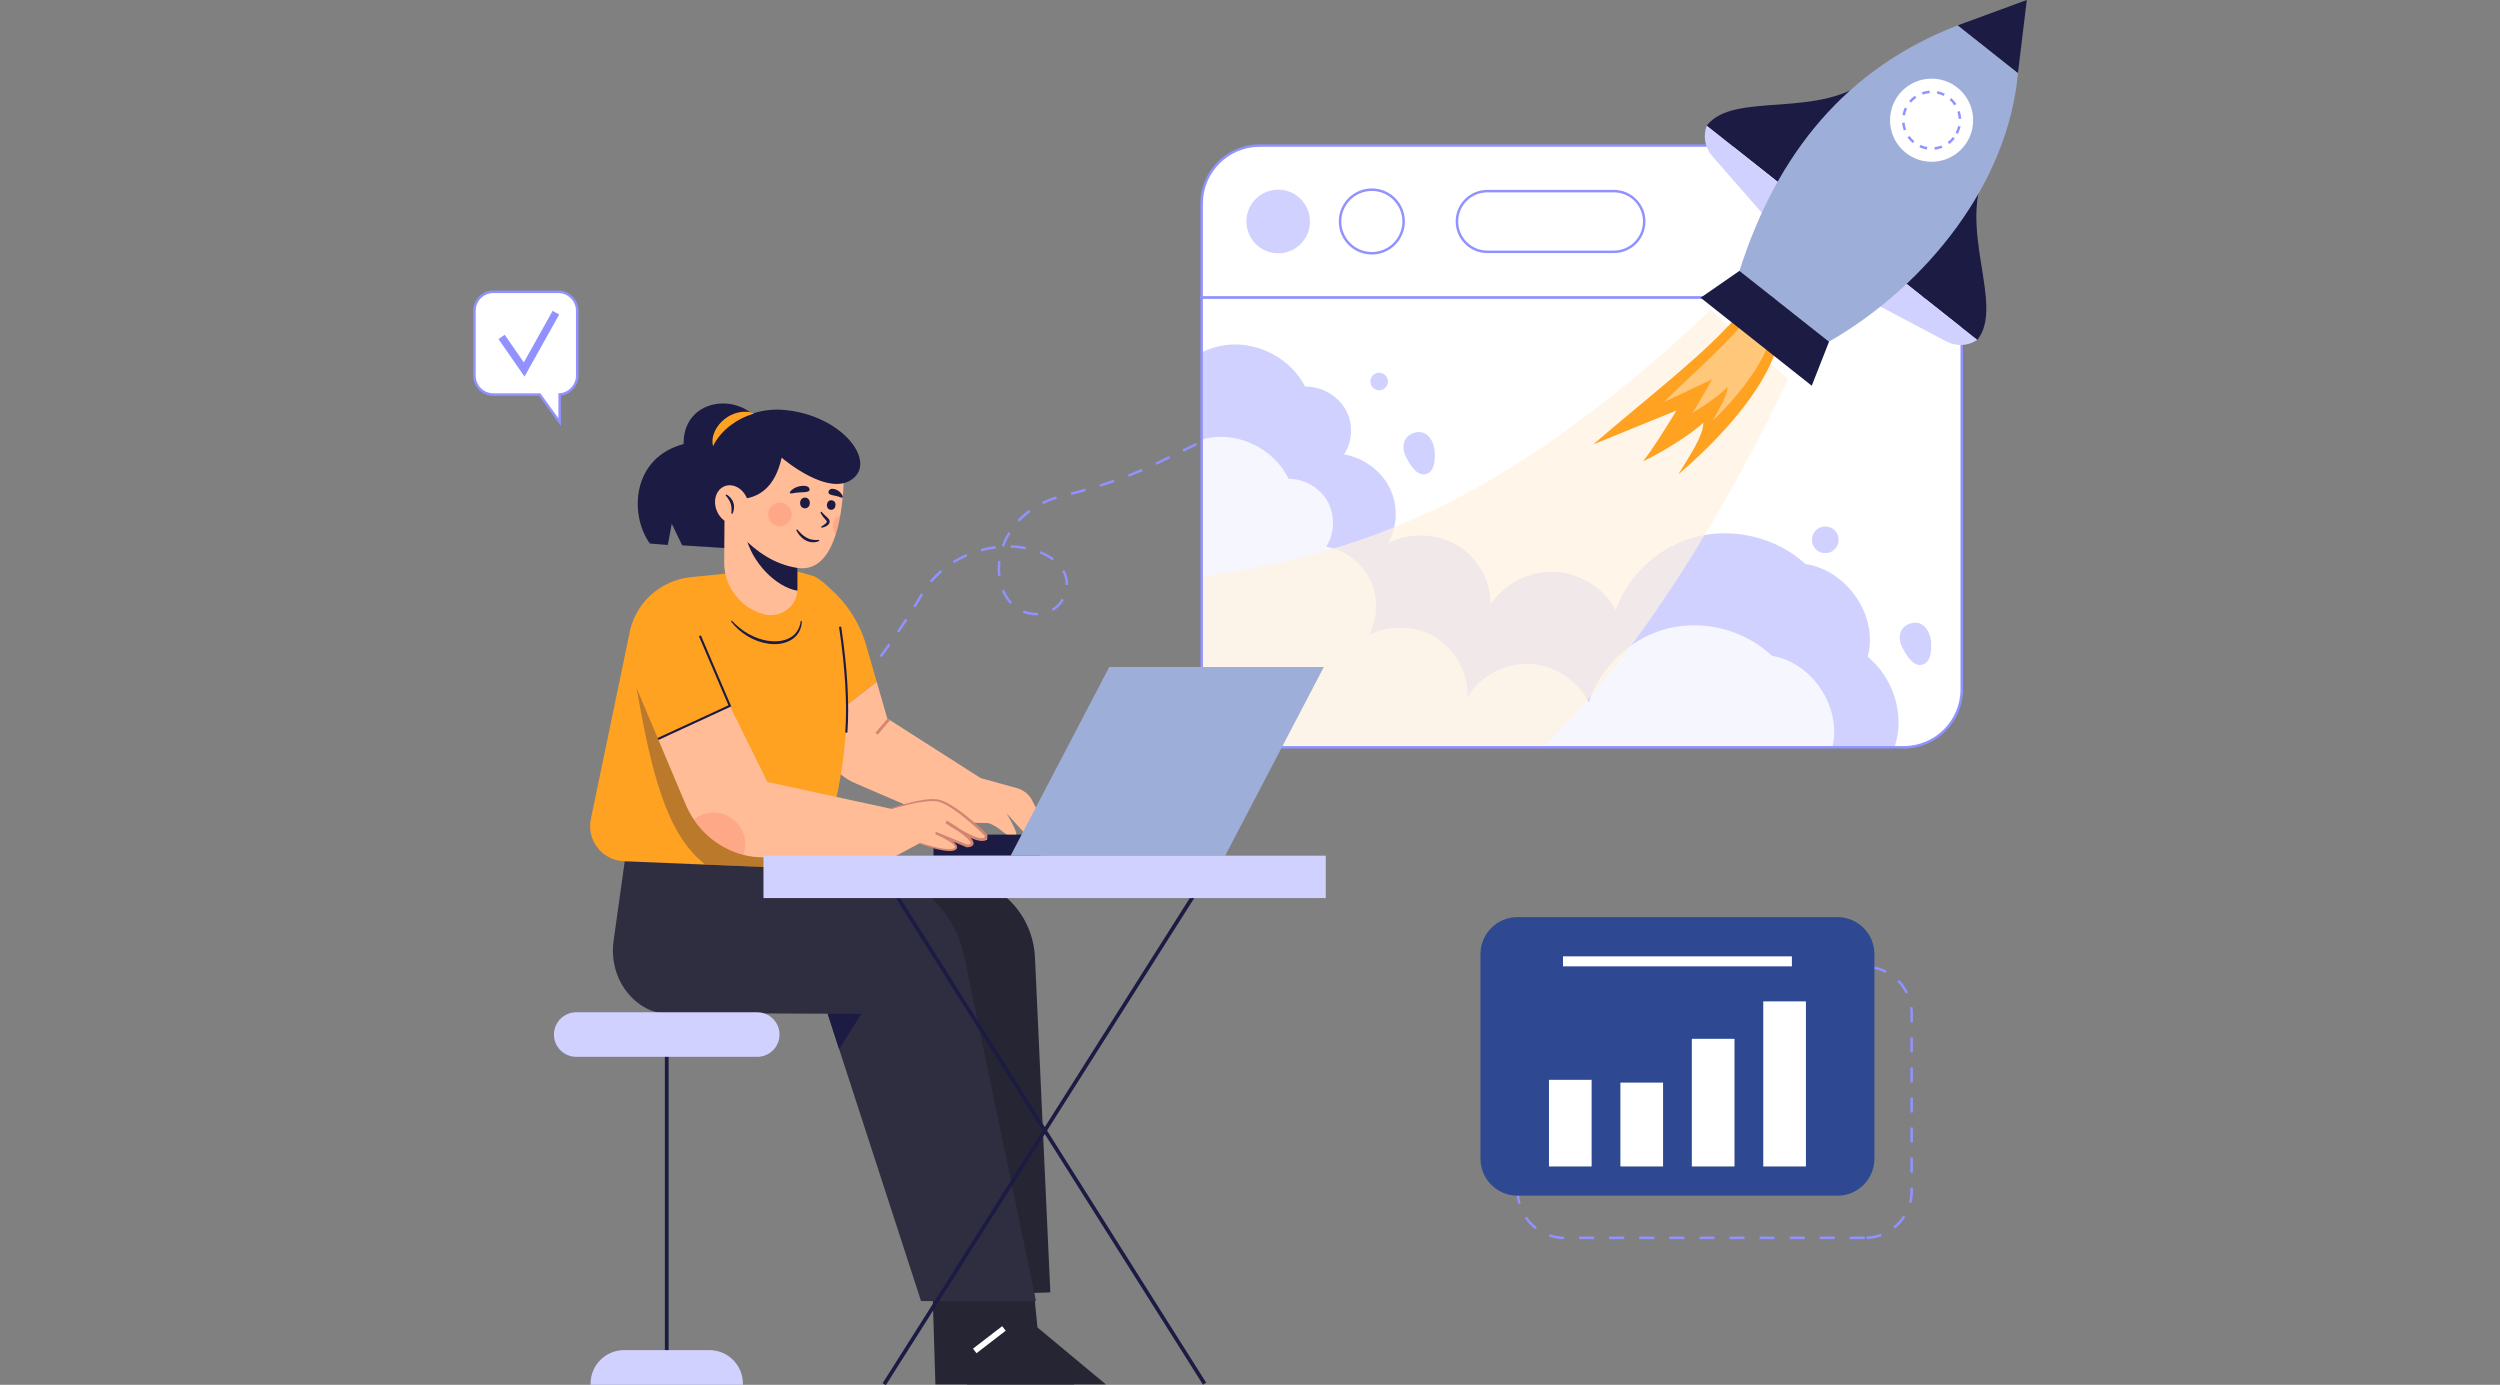 <?xml version="1.0" encoding="utf-8"?>
<!-- Generator: Adobe Illustrator 16.0.0, SVG Export Plug-In . SVG Version: 6.00 Build 0)  -->
<!DOCTYPE svg PUBLIC "-//W3C//DTD SVG 1.1//EN" "http://www.w3.org/Graphics/SVG/1.1/DTD/svg11.dtd">
<svg version="1.1" id="Layer_1" xmlns="http://www.w3.org/2000/svg" xmlns:xlink="http://www.w3.org/1999/xlink" x="0px" y="0px"
	 width="1000px" height="553.916px" viewBox="655.475 437.435 1000 553.916" enable-background="new 655.475 437.435 1000 553.916"
	 xml:space="preserve">
<rect x="655.475" y="437.435" width="1000" height="553.916" fill="#808080" stroke="none"/>
<g id="BACKGROUND">
</g>
<g id="OBJECTS">
	<g>
		<g>
			<path fill="#9192FF" d="M975.78,735.975l-0.692-0.724l4.352-4.152l0.692,0.725L975.78,735.975z M984.47,727.649l-0.703-0.715
				c1.413-1.393,2.832-2.827,4.217-4.268l0.722,0.692C987.315,724.806,985.889,726.25,984.47,727.649z M992.822,718.955l-0.74-0.675
				c1.329-1.46,2.669-2.971,3.98-4.49l0.759,0.656C995.502,715.972,994.158,717.488,992.822,718.955z M1000.704,709.834
				l-0.774-0.638c1.251-1.523,2.513-3.101,3.751-4.685l0.79,0.617C1003.227,706.72,1001.96,708.302,1000.704,709.834z
				 M1008.122,700.335l-0.803-0.598c1.176-1.581,2.363-3.215,3.528-4.856l0.817,0.579
				C1010.496,697.108,1009.305,698.749,1008.122,700.335z M1015.098,690.51l-0.829-0.561c1.122-1.658,2.229-3.326,3.316-5.005
				l0.841,0.543C1017.334,687.172,1016.225,688.847,1015.098,690.51z M1070.021,683.56c-1.85,0-3.717-0.355-5.402-1.029l0.373-0.93
				c1.566,0.626,3.306,0.957,5.029,0.957c0.25-0.023,0.435-0.005,0.649-0.016l0.049,1.001
				C1070.486,683.555,1070.209,683.54,1070.021,683.56z M1076.676,681.846l-0.5-0.868c1.651-0.953,3.033-2.349,3.997-4.038
				l0.87,0.498C1079.992,679.281,1078.482,680.805,1076.676,681.846z M1021.653,680.399l-0.852-0.529
				c1.054-1.699,2.093-3.412,3.116-5.132l0.862,0.512C1023.753,676.977,1022.711,678.694,1021.653,680.399z M1059.541,679.003
				c-1.35-1.45-2.46-3.199-3.301-5.2l0.925-0.389c0.795,1.892,1.841,3.542,3.11,4.906L1059.541,679.003z M1082.704,671.464
				l-1.002-0.021l0.003-0.267c0-1.503-0.307-2.975-0.886-4.257c-0.151-0.335-0.317-0.661-0.498-0.978l0.872-0.495
				c0.195,0.344,0.375,0.697,0.539,1.06c0.638,1.411,0.976,3.025,0.976,4.67L1082.704,671.464z M1028.208,670.414l-0.769-0.644
				c1.3-1.552,2.736-3.012,4.271-4.339l0.655,0.757C1030.873,667.48,1029.474,668.902,1028.208,670.414z M1054.69,667.868
				c-0.114-0.95-0.172-1.925-0.172-2.901c-0.001-1.061,0.067-2.145,0.204-3.222l0.994,0.126c-0.13,1.035-0.196,2.077-0.196,3.096
				c0,0.936,0.056,1.871,0.166,2.782L1054.69,667.868z M1037.145,662.68l-0.526-0.853c1.701-1.053,3.517-1.998,5.397-2.807
				l0.396,0.92C1040.578,660.731,1038.805,661.652,1037.145,662.68z M1076.466,661.646c-1.459-1.111-3.182-2.071-5.122-2.853
				l0.375-0.93c2.023,0.815,3.825,1.821,5.355,2.985L1076.466,661.646z M1048.021,657.985l-0.265-0.966
				c1.959-0.533,3.966-0.929,5.966-1.178l0.124,0.995C1051.893,657.078,1049.933,657.466,1048.021,657.985z M1065.668,657.155
				c-1.899-0.362-3.883-0.57-5.894-0.619l0.023-1.002c2.066,0.05,4.104,0.264,6.057,0.637L1065.668,657.155z M1057.099,656.141
				l-0.943-0.339c0.685-1.902,1.574-3.754,2.646-5.505l0.854,0.524C1058.621,652.515,1057.76,654.303,1057.099,656.141z
				 M1063.228,646.117l-0.735-0.683c0.292-0.314,0.591-0.622,0.897-0.926c1.12-1.11,2.354-2.16,3.668-3.122l0.593,0.809
				c-1.273,0.933-2.471,1.951-3.556,3.026C1063.799,645.515,1063.509,645.814,1063.228,646.117z M1072.715,639.127l-0.445-0.897
				c1.813-0.899,3.717-1.655,5.66-2.25l0.293,0.958C1076.333,637.517,1074.479,638.254,1072.715,639.127z M1084.025,635.445
				l-0.249-0.971c1.96-0.502,3.91-1.028,5.795-1.563l0.274,0.964C1087.952,634.412,1085.994,634.94,1084.025,635.445z
				 M1095.622,632.149l-0.301-0.957c1.934-0.608,3.85-1.244,5.693-1.888l0.331,0.946
				C1099.49,630.898,1097.564,631.537,1095.622,632.149z M1107.004,628.167l-0.361-0.935c1.878-0.728,3.744-1.493,5.549-2.271
				l0.397,0.92C1110.772,626.665,1108.893,627.435,1107.004,628.167z M1118.081,623.383l-0.433-0.904l5.407-2.625l0.439,0.901
				L1118.081,623.383z M1128.904,618.125l-0.438-0.902l5.41-2.63l0.438,0.902L1128.904,618.125z M1139.723,612.866l-0.439-0.902
				l5.41-2.63l0.438,0.902L1139.723,612.866z M1150.542,607.606l-0.438-0.902l5.408-2.629l0.44,0.902L1150.542,607.606z
				 M1161.36,602.347l-0.438-0.902l5.41-2.629l0.439,0.902L1161.36,602.347z"/>
		</g>
		<g>
			<g>
				<g>
					<defs>
						<path id="SVGID_1_" d="M1136.123,713.163c0,12.811,10.388,23.197,23.198,23.197h257.663c12.81,0,23.197-10.386,23.197-23.197
							V556.394h-304.059V713.163L1136.123,713.163z"/>
					</defs>
					<clipPath id="SVGID_2_">
						<use xlink:href="#SVGID_1_"  overflow="visible"/>
					</clipPath>
					<path clip-path="url(#SVGID_2_)" fill="#FFFFFF" d="M1136.123,713.163c0,12.811,10.388,23.197,23.198,23.197h257.663
						c12.81,0,23.197-10.386,23.197-23.197V556.394h-304.059V713.163L1136.123,713.163z"/>
				</g>
				<g>
					<defs>
						<path id="SVGID_3_" d="M1136.123,713.163c0,12.811,10.388,23.197,23.198,23.197h257.663c12.81,0,23.197-10.386,23.197-23.197
							V556.394h-304.059V713.163L1136.123,713.163z"/>
					</defs>
					<clipPath id="SVGID_4_">
						<use xlink:href="#SVGID_3_"  overflow="visible"/>
					</clipPath>
					<path clip-path="url(#SVGID_4_)" fill="#D1D1FF" d="M1120.209,596.368c3.556-11.396,14.8-20.142,27.087-21.068
						c12.284-0.926,24.823,6.028,30.2,16.75c6.537-0.061,12.979,3.565,16.156,9.09c3.175,5.526,2.951,12.721-0.563,18.042
						c7.785,1.349,14.774,6.472,18.219,13.354c3.443,6.883,3.256,15.35-0.488,22.071c8.567-4.356,19.524-3.959,27.746,1.004
						c8.222,4.965,13.398,14.31,13.111,23.665c5.337-8.371,15.569-13.588,25.743-13.125c10.173,0.463,19.871,6.59,24.396,15.41
						c4.778-14.29,17.511-25.825,32.578-29.511c15.067-3.687,31.972,0.597,43.248,10.959c16.959,2.653,29.318,21.068,24.901,37.097
						c9.16,7.58,13.843,19.906,11.929,31.4c-1.915,11.494-10.361,21.756-21.518,26.147l-291.794-0.19l-24.876-111.327
						L1120.209,596.368z"/>
				</g>
				<g>
					<defs>
						<path id="SVGID_5_" d="M1136.123,713.163c0,12.811,10.388,23.197,23.198,23.197h257.663c12.81,0,23.197-10.386,23.197-23.197
							V556.394h-304.059V713.163L1136.123,713.163z"/>
					</defs>
					<clipPath id="SVGID_6_">
						<use xlink:href="#SVGID_5_"  overflow="visible"/>
					</clipPath>
					<g opacity="0.8" clip-path="url(#SVGID_6_)">
						<path fill="#FFFFFF" d="M1115.582,633.34c3.442-11.398,14.313-20.154,26.185-21.089s23.979,6.008,29.167,16.726
							c6.315-0.065,12.535,3.554,15.6,9.079c3.064,5.523,2.841,12.718-0.558,18.042c7.519,1.343,14.269,6.459,17.589,13.338
							c3.323,6.88,3.136,15.347-0.488,22.072c8.281-4.362,18.867-3.975,26.805,0.982c7.941,4.956,12.938,14.298,12.652,23.653
							c5.162-8.376,15.052-13.602,24.881-13.146c9.827,0.457,19.193,6.573,23.559,15.392c4.625-14.295,16.937-25.84,31.496-29.538
							c14.563-3.698,30.891,0.572,41.776,10.925c16.383,2.641,28.311,21.044,24.029,37.076c8.844,7.574,13.358,19.896,11.5,31.39
							c-1.86,11.496-10.028,21.766-20.81,26.164l-281.916,0.042l-23.945-111.305L1115.582,633.34z"/>
					</g>
				</g>
				<g>
					<defs>
						<path id="SVGID_7_" d="M1136.123,713.163c0,12.811,10.388,23.197,23.198,23.197h257.663c12.81,0,23.197-10.386,23.197-23.197
							V556.394h-304.059V713.163L1136.123,713.163z"/>
					</defs>
					<clipPath id="SVGID_8_">
						<use xlink:href="#SVGID_7_"  overflow="visible"/>
					</clipPath>
					<g clip-path="url(#SVGID_8_)">
						<path opacity="0.7" fill="#FFF2E0" enable-background="new    " d="M1339.71,561.412
							c-84.451,79.419-144.339,100.833-219.786,108.491l-5.013,80.197l79.195,27.065c69.171-2.005,135.588-102.139,176.614-188.043
							L1339.71,561.412"/>
						<path fill="#FFA121" d="M1351.605,562.445c-13.73,16.244-34.438,31.782-58.861,52.77l33.325-13.583
							c-4.087,6.772-10.037,16.248-13.374,20.313c7.681-3.546,20.04-11.346,24.135-15.48c-0.003,5.771-6.954,15.422-9.985,20.695
							c17.775-15.211,33.946-33.784,39.17-50.098L1351.605,562.445"/>
						<path opacity="0.4" fill="#FFFFFF" enable-background="new    " d="M1355.497,563.266
							c-8.122,10.767-20.278,21.144-34.644,35.122l19.446-9.227c-2.438,4.472-5.981,10.731-7.958,13.424
							c4.487-2.399,11.728-7.627,14.143-10.375c-0.062,3.775-4.188,10.159-5.997,13.64c10.454-10.133,20.013-22.448,23.208-33.172
							L1355.497,563.266"/>
					</g>
				</g>
				<g>
					<defs>
						<path id="SVGID_9_" d="M1136.123,713.163c0,12.811,10.388,23.197,23.198,23.197h257.663c12.81,0,23.197-10.386,23.197-23.197
							V556.394h-304.059V713.163L1136.123,713.163z"/>
					</defs>
					<clipPath id="SVGID_10_">
						<use xlink:href="#SVGID_9_"  overflow="visible"/>
					</clipPath>
					<path clip-path="url(#SVGID_10_)" fill="#D1D1FF" d="M1229.393,618.441c0.107,2.51-0.004,6.749-2.511,8.2
						c-4.188,2.425-7.481-3.461-9.019-6.42c-1.833-3.532-1.364-7.916,2.782-9.491
						C1226.124,608.65,1229.192,613.755,1229.393,618.441z"/>
				</g>
				<g>
					<defs>
						<path id="SVGID_11_" d="M1136.123,713.163c0,12.811,10.388,23.197,23.198,23.197h257.663c12.81,0,23.197-10.386,23.197-23.197
							V556.394h-304.059V713.163L1136.123,713.163z"/>
					</defs>
					<clipPath id="SVGID_12_">
						<use xlink:href="#SVGID_11_"  overflow="visible"/>
					</clipPath>
					<path clip-path="url(#SVGID_12_)" fill="#D1D1FF" d="M1427.93,694.671c0.108,2.512-0.003,6.75-2.51,8.201
						c-4.188,2.426-7.482-3.46-9.02-6.419c-1.833-3.534-1.362-7.917,2.783-9.493C1424.661,684.882,1427.73,689.987,1427.93,694.671z
						"/>
				</g>
				<g>
					<defs>
						<path id="SVGID_13_" d="M1136.123,713.163c0,12.811,10.388,23.197,23.198,23.197h257.663c12.81,0,23.197-10.386,23.197-23.197
							V556.394h-304.059V713.163L1136.123,713.163z"/>
					</defs>
					<clipPath id="SVGID_14_">
						<use xlink:href="#SVGID_13_"  overflow="visible"/>
					</clipPath>
					<circle clip-path="url(#SVGID_14_)" fill="#D1D1FF" cx="1207.14" cy="590.039" r="3.508"/>
				</g>
				<g>
					<defs>
						<path id="SVGID_15_" d="M1136.123,713.163c0,12.811,10.388,23.197,23.198,23.197h257.663c12.81,0,23.197-10.386,23.197-23.197
							V556.394h-304.059V713.163L1136.123,713.163z"/>
					</defs>
					<clipPath id="SVGID_16_">
						<use xlink:href="#SVGID_15_"  overflow="visible"/>
					</clipPath>
					<circle clip-path="url(#SVGID_16_)" fill="#D1D1FF" cx="1385.58" cy="653.361" r="5.342"/>
				</g>
			</g>
			<g>
				<path fill="#9192FF" d="M1416.983,736.862h-257.662c-13.067,0-23.698-10.633-23.698-23.699v-157.27h305.06v157.271
					C1440.681,726.229,1430.049,736.862,1416.983,736.862z M1136.625,556.896v156.268c0,12.515,10.182,22.696,22.696,22.696h257.662
					c12.515,0,22.696-10.182,22.696-22.696V556.896H1136.625z"/>
				<g>
					<path fill="#FFFFFF" d="M1416.984,495.657h-257.663c-12.811,0-23.198,10.382-23.198,23.198v37.539h304.059v-37.539
						C1440.181,506.039,1429.793,495.657,1416.984,495.657z"/>
					<path fill="#9192FF" d="M1440.681,556.896h-305.06v-38.041c0-13.068,10.632-23.699,23.699-23.699h257.662
						c13.066,0,23.698,10.631,23.698,23.699V556.896z M1136.625,555.893h303.055v-37.038c0-12.515-10.182-22.697-22.696-22.697
						h-257.662c-12.515,0-22.696,10.183-22.696,22.697V555.893L1136.625,555.893z"/>
				</g>
				<g>
					<circle fill="#D1D1FF" cx="1166.753" cy="526.025" r="12.719"/>
					<g>
						<circle fill="#FFFFFF" cx="1204.212" cy="526.025" r="12.718"/>
						<path fill="#9192FF" d="M1204.212,539.244c-7.289,0-13.218-5.93-13.218-13.219c0-7.29,5.929-13.219,13.218-13.219
							c7.291,0,13.22,5.93,13.22,13.219C1217.431,533.315,1211.502,539.244,1204.212,539.244z M1204.212,513.809
							c-6.736,0-12.217,5.481-12.217,12.217c0,6.736,5.48,12.216,12.217,12.216c6.737,0,12.217-5.48,12.217-12.216
							C1216.428,519.289,1210.95,513.809,1204.212,513.809z"/>
					</g>
					<g>
						<path fill="#FFFFFF" d="M1301.027,538.165h-50.639c-6.705,0-12.139-5.436-12.139-12.139l0,0
							c0-6.704,5.434-12.139,12.139-12.139h50.639c6.704,0,12.138,5.435,12.138,12.139l0,0
							C1313.167,532.729,1307.731,538.165,1301.027,538.165z"/>
						<path fill="#9192FF" d="M1301.027,538.665h-50.639c-6.97,0-12.641-5.67-12.641-12.64c0-6.97,5.671-12.641,12.641-12.641
							h50.639c6.97,0,12.64,5.671,12.64,12.641S1307.997,538.665,1301.027,538.665z M1250.388,514.387
							c-6.417,0-11.638,5.221-11.638,11.639c0,6.417,5.222,11.637,11.638,11.637h50.639c6.418,0,11.639-5.22,11.639-11.637
							c0-6.418-5.221-11.639-11.639-11.639H1250.388z"/>
					</g>
				</g>
			</g>
			<g>
				<g>
					<path fill="#1B1B43" d="M1404.372,467.988c-20.307,17.775-55.329,5.523-66.21,19.717l31.098,24.625L1404.372,467.988z"/>
					<path fill="#D1D1FF" d="M1338.162,487.706L1338.162,487.706c-1.558,4.14-0.714,8.801,2.195,12.133l22.037,25.239l6.865-12.749
						L1338.162,487.706z"/>
				</g>
				<g>
					<path fill="#1B1B43" d="M1450.395,504.434c-12.647,23.839,7.305,55.12-4.016,68.967l-31.099-24.625L1450.395,504.434z"/>
					<path fill="#D1D1FF" d="M1446.379,573.4L1446.379,573.4c-3.675,2.463-8.403,2.711-12.313,0.643l-29.621-15.663l10.836-9.604
						L1446.379,573.4z"/>
				</g>
				<polygon fill="#1B1B43" points="1466.193,437.435 1438.508,447.6 1462.645,466.714 				"/>
				<path fill="#9DAED8" d="M1462.645,466.714c-3.867,43.809-36.237,84.688-75.552,107.394l-35.827-28.34
					c15.034-47.298,43.03-81.145,87.241-98.168L1462.645,466.714z"/>
				<polygon fill="#1B1B43" points="1351.266,545.768 1335.725,556.528 1380.177,591.726 1387.093,574.108 				"/>
				<g>
					<circle fill="#FFFFFF" cx="1428.112" cy="485.524" r="16.628"/>
					<path fill="#9192FF" d="M1429.371,497.308l-0.106-0.997c0.953-0.102,1.891-0.329,2.786-0.676l0.362,0.935
						C1431.435,496.949,1430.413,497.197,1429.371,497.308z M1426.24,497.229c-1.036-0.165-2.046-0.466-2.999-0.898l0.412-0.914
						c0.873,0.395,1.797,0.671,2.744,0.821L1426.24,497.229z M1435.156,495.06l-0.596-0.806c0.768-0.568,1.46-1.238,2.06-1.995
						l0.784,0.623C1436.75,493.707,1435.994,494.439,1435.156,495.06z M1420.583,494.676c-0.814-0.668-1.531-1.438-2.135-2.29
						l0.814-0.581c0.554,0.779,1.212,1.483,1.957,2.096L1420.583,494.676z M1438.628,490.996l-0.889-0.463
						c0.442-0.85,0.771-1.755,0.975-2.694l0.979,0.214C1439.47,489.077,1439.112,490.067,1438.628,490.996z M1416.988,489.616
						c-0.358-0.981-0.589-2.009-0.681-3.056l0.999-0.087c0.085,0.959,0.293,1.9,0.624,2.798L1416.988,489.616z M1438.949,484.982
						c-0.049-0.961-0.225-1.91-0.52-2.82l0.954-0.309c0.321,0.993,0.514,2.028,0.567,3.077L1438.949,484.982z M1417.431,483.609
						l-0.985-0.177c0.184-1.033,0.504-2.036,0.953-2.981l0.905,0.43C1417.895,481.746,1417.599,482.664,1417.431,483.609z
						 M1437.19,479.579c-0.524-0.799-1.155-1.529-1.877-2.167l0.667-0.75c0.786,0.698,1.475,1.494,2.048,2.369L1437.19,479.579z
						 M1419.866,478.476l-0.761-0.651c0.682-0.8,1.465-1.503,2.326-2.093l0.566,0.828
						C1421.208,477.1,1420.491,477.744,1419.866,478.476z M1432.94,475.806c-0.858-0.427-1.772-0.738-2.711-0.924l0.193-0.983
						c1.028,0.204,2.026,0.543,2.965,1.01L1432.94,475.806z M1424.558,475.274l-0.328-0.948c0.987-0.341,2.021-0.551,3.066-0.625
						l0.072,1C1426.408,474.769,1425.462,474.961,1424.558,475.274z"/>
				</g>
			</g>
		</g>
		<g>
			<path fill="#9192FF" d="M1401.413,933.085h-6.017v-1.001h6.017V933.085z M1389.381,933.085h-6.015v-1.001h6.015V933.085z
				 M1377.353,933.085h-6.015v-1.001h6.015V933.085z M1365.323,933.085h-6.015v-1.001h6.015V933.085z M1353.293,933.085h-6.016
				v-1.001h6.016V933.085z M1341.264,933.085h-6.017v-1.001h6.017V933.085z M1329.233,933.085h-6.013v-1.001h6.013V933.085z
				 M1317.205,933.085h-6.016v-1.001h6.016V933.085z M1305.174,933.085h-6.015v-1.001h6.015V933.085z M1293.145,933.085h-6.015
				v-1.001h6.015V933.085z M1281.11,933.085c-2.075-0.02-4.114-0.366-6.061-1.033l0.326-0.948c1.845,0.632,3.777,0.961,5.745,0.98
				L1281.11,933.085z M1402.135,933.075l-0.038-1.004c1.967-0.073,3.889-0.457,5.713-1.142l0.354,0.938
				C1406.238,932.588,1404.208,932.995,1402.135,933.075z M1269.628,929.151c-1.643-1.256-3.065-2.758-4.23-4.461l0.829-0.565
				c1.104,1.615,2.453,3.04,4.011,4.229L1269.628,929.151z M1413.5,928.813l-0.631-0.779c1.524-1.232,2.833-2.693,3.891-4.339
				l0.843,0.543C1416.488,925.971,1415.106,927.513,1413.5,928.813z M1262.791,919.122c-0.484-1.703-0.729-3.475-0.729-5.263v-0.821
				h1.003v0.821c0,1.695,0.232,3.376,0.69,4.989L1262.791,919.122z M1420.05,918.596l-0.971-0.246
				c0.369-1.461,0.557-2.971,0.557-4.49v-1.353h1.003v1.353C1420.639,915.462,1420.44,917.055,1420.05,918.596z M1263.062,907.024
				h-1.002v-6.016h1.002V907.024z M1420.639,906.493h-1.003v-6.015h1.003V906.493z M1263.062,894.994h-1.002v-6.015h1.002V894.994z
				 M1420.639,894.462h-1.003v-6.016h1.003V894.462z M1263.062,882.964h-1.002v-6.017h1.002V882.964z M1420.639,882.432h-1.003
				v-6.014h1.003V882.432z M1263.062,870.934h-1.002v-6.015h1.002V870.934z M1420.639,870.402h-1.003v-6.014h1.003V870.402z
				 M1263.062,858.904h-1.002v-6.015h1.002V858.904z M1420.639,858.374h-1.003v-6.015h1.003V858.374z M1263.062,846.875h-1.002
				v-4.008c0-0.682,0.036-1.374,0.109-2.055l0.995,0.104c-0.067,0.646-0.103,1.304-0.103,1.95V846.875z M1420.639,846.344h-1.003
				v-3.477c0-0.822-0.055-1.652-0.165-2.465l0.993-0.133c0.116,0.857,0.176,1.729,0.176,2.598L1420.639,846.344L1420.639,846.344z
				 M1264.706,835.298l-0.914-0.418c0.86-1.875,2.011-3.595,3.42-5.111l0.735,0.685
				C1266.608,831.888,1265.516,833.52,1264.706,835.298z M1417.774,834.832c-0.863-1.752-1.999-3.351-3.377-4.75l0.714-0.704
				c1.453,1.477,2.651,3.163,3.562,5.012L1417.774,834.832z M1272.543,826.874l-0.482-0.88c1.814-0.993,3.766-1.682,5.797-2.048
				l0.179,0.986C1276.111,825.278,1274.262,825.932,1272.543,826.874z M1409.701,826.631c-1.743-0.892-3.61-1.491-5.546-1.784
				l0.147-0.991c2.046,0.309,4.014,0.942,5.855,1.883L1409.701,826.631z M1398.225,824.642h-6.014v-1.002h6.014V824.642z
				 M1386.196,824.642h-6.015v-1.002h6.015V824.642z M1374.167,824.642h-6.016v-1.002h6.016V824.642z M1362.136,824.642h-6.015
				v-1.002h6.015V824.642z M1350.107,824.642h-6.015v-1.002h6.015V824.642z M1338.077,824.642h-6.014v-1.002h6.014V824.642z
				 M1326.047,824.642h-6.015v-1.002h6.015V824.642z M1314.019,824.642h-6.016v-1.002h6.016V824.642z M1301.988,824.642h-6.014
				v-1.002h6.014V824.642z M1289.958,824.642h-6.015v-1.002h6.015V824.642z"/>
			<path fill="#2E4992" d="M1390.44,915.709h-127.974c-8.175,0-14.802-6.627-14.802-14.802v-81.826
				c0-8.175,6.627-14.801,14.802-14.801h127.974c8.176,0,14.801,6.626,14.801,14.801v81.827
				C1405.242,909.083,1398.616,915.709,1390.44,915.709z"/>
			<g>
				<rect x="1275.064" y="869.37" fill="#FFFFFF" width="17.062" height="34.648"/>
				<rect x="1303.637" y="870.481" fill="#FFFFFF" width="17.061" height="33.537"/>
				<rect x="1332.209" y="852.963" fill="#FFFFFF" width="17.062" height="51.055"/>
				<rect x="1360.782" y="837.983" fill="#FFFFFF" width="17.062" height="66.035"/>
			</g>
			<rect x="1280.678" y="819.974" fill="#FFFFFF" width="91.551" height="4.002"/>
		</g>
		<g>
			<g>
				<g>
					<path fill="#FFA121" d="M1001.93,695.501c-2.901-10.057-9.042-18.875-17.47-25.084l-3.384-2.494l2.873,59.44l22.214-17.186
						L1001.93,695.501z"/>
					<path fill="#FFBC96" d="M1073.319,767.349l-4.936-9.663c-1.249-2.448-3.469-4.26-6.118-4.993l-14.521-4.022l-37.356-23.85
						l-4.224-14.642l-22.215,17.186l0.201,4.175c0.405,8.375,5.542,15.789,13.241,19.109l36.272,15.647l17.242,0.383
						c5.555,1.916,7.471,6.704,10.919,4.98c1.285-0.643-3.735-8.907-3.735-8.907l8.333,9.194L1073.319,767.349z"/>
					
						<rect x="1007.378" y="723.944" transform="matrix(-0.762 -0.647 0.647 -0.762 1305.782 1934.71)" fill="#D28572" width="1.149" height="7.544"/>
				</g>
				<g>
					<path fill="#252533" d="M1008.347,791.427l27.179-2.399c17.691-1.562,33.081,12.724,33.942,31.511l6.142,133.854l-37.491,1.168
						L1008.347,791.427z"/>
					<g>
						<polygon fill="#252533" points="1041.134,954.229 1042.284,991.202 1097.839,991.202 1070.445,968.405 1068.72,950.589 						
							"/>
						
							<rect x="1063.474" y="965.552" transform="matrix(-0.611 -0.792 0.792 -0.611 943.982 2410.099)" fill="#252533" width="2.297" height="14.753"/>
					</g>
				</g>
				<g>
					<g>
						<polygon fill="#252533" points="1028.491,954.229 1029.64,991.202 1085.196,991.202 1057.801,968.405 1056.077,950.589 						
							"/>
						
							<rect x="1050.788" y="965.54" transform="matrix(-0.61 -0.792 0.792 -0.61 922.342 2399.921)" fill="#FFFFFF" width="2.298" height="14.753"/>
					</g>
					<path fill="#2F2E41" d="M1069.87,957.868h-45.977l-32.771-100.827l-4.587-14.116l-65.517-0.287
						c-4.047-0.058-7.92-1.931-11.207-4.7c-6.966-5.874-10.173-15.105-8.908-24.128l5.747-41l97.334,12.655
						c18.46,2.403,33.368,16.218,37.161,34.437L1069.87,957.868z"/>
					<polygon fill="#1B1B43" points="1000.042,842.924 991.123,857.041 986.536,842.924 					"/>
				</g>
				<g>
					<path fill="#FFA121" d="M988.007,765.384c-0.472,1.896-0.966,3.792-1.472,5.702l-3.447,14.079l-45.403-1.885l-32.689-1.357
						c-8.667-0.356-14.943-8.401-13.173-16.896l15.242-73.344c1.954-12.472,12.081-22.069,24.643-23.368l37.3-3.839l12.069,3.449
						c11.781,6.322,11.793,17.782,12.356,25.288C995.904,726.062,992.858,745.959,988.007,765.384z"/>
					<path opacity="0.3" fill="#1B1B43" enable-background="new    " d="M957.226,763.04c-0.472,1.896,29.815,6.137,29.31,8.047
						l-3.447,14.079l-45.403-1.885c-15.862-11.966-21.805-38-27.587-70.621L957.226,763.04z"/>
					<path fill="#1B1B43" d="M948.203,685.692c1.989,2.132,4.253,3.992,6.785,5.378c2.521,1.386,5.265,2.403,8.107,2.738
						c2.812,0.367,5.78,0.129,8.249-1.213c2.522-1.256,4.13-3.906,4.432-6.774l0.447,0.03c-0.015,1.5-0.395,3.022-1.142,4.374
						c-0.755,1.349-1.906,2.471-3.245,3.246c-2.701,1.563-5.907,1.844-8.888,1.466c-2.999-0.414-5.888-1.464-8.448-3.026
						c-2.578-1.536-4.831-3.579-6.644-5.93L948.203,685.692z"/>
					<path fill="#1B1B43" d="M994.437,730.501l-0.858-0.06c0.824-11.565-0.012-25.777-2.488-42.244l0.854-0.127
						C994.429,704.598,995.267,718.875,994.437,730.501z"/>
				</g>
				<g>
					<rect x="1028.874" y="771.277" fill="#1B1B43" width="42.722" height="8.429"/>
					<polygon fill="#9DAED8" points="1145.542,779.706 1059.717,779.706 1099.18,704.226 1185.006,704.226 					"/>
				</g>
				<g>
					<path fill="#1B1B43" d="M957.657,604.13c-10.058-9.913-29.023-5.747-28.735,10.92c-20.69,5.459-21.839,28.161-13.507,39.799
						l7.185,0.575l1.58-8.478l4.167,8.621l20.115,1.294L957.657,604.13z"/>
					<path fill="#FFBC96" d="M974.468,641.199v31.667c0,0.288-0.013,0.563-0.035,0.839c-0.495,6.518-6.806,11.127-13.253,9.46
						c-9.506-2.46-16.115-11.058-16.034-20.874l0.159-21.092H974.468L974.468,641.199z"/>
					<path fill="#1B1B43" d="M974.468,654.889v17.977c0,0.288-0.013,0.563-0.035,0.839c-8.472-1.391-18.265-11.195-20.655-21.873
						L974.468,654.889z"/>
					<path fill="#FFBC96" d="M991.605,643.544c-0.437,2.517-1.023,5.093-1.805,7.541c-2.528,8.034-7.068,14.701-15.195,13.54
						c-19.104-2.736-29.735-22.414-29.735-22.414l13.068-14.942l8.771-11.793l26.288,11.356
						C992.996,626.831,993.133,634.866,991.605,643.544z"/>
					<path fill="#1B1B43" d="M950.52,637.176c8.385-0.268,14.869-4.539,17.625-16.667c0,0,19.54,16.858,29.119,7.854
						c8.021-7.539-5.586-24.886-28.11-26.953c-8.204-0.752-16.384,1.809-22.814,6.96c-10.916,8.747-11.959,29.093-1.758,36.133
						L950.52,637.176z"/>
					<path fill="#FFA121" d="M940.703,615.912c-0.548-1.981-0.14-4.177,0.744-6.065c0.897-1.903,2.283-3.559,3.936-4.843
						c1.653-1.286,3.593-2.205,5.631-2.632c2.03-0.417,4.19-0.353,6.068,0.466c-1.938,0.624-3.618,1.287-5.197,2.101
						c-1.573,0.806-3.028,1.74-4.391,2.79c-1.358,1.055-2.621,2.226-3.758,3.554C942.593,612.616,941.59,614.081,940.703,615.912z"
						/>
					<g>
						
							<ellipse transform="matrix(-0.371 -0.928 0.928 -0.371 707.39 1755.901)" fill="#FFBC96" cx="948.008" cy="638.522" rx="7.899" ry="6.537"/>
						<path fill="#1B1B43" d="M948.007,642.859c0.144-1.4,0.152-2.725-0.255-3.944c-0.396-1.223-1.172-2.289-2.066-3.383l0.282-0.35
							c1.3,0.676,2.403,1.889,2.873,3.383c0.473,1.495,0.268,3.123-0.404,4.424L948.007,642.859z"/>
					</g>
					<g>
						<ellipse fill="#1B1B43" cx="977.462" cy="638.62" rx="1.941" ry="2.148"/>
						
							<ellipse transform="matrix(0.122 -0.993 0.993 0.122 231.823 1542.316)" fill="#1B1B43" cx="987.879" cy="640.094" rx="1.913" ry="1.728"/>
						<path fill="#1B1B43" d="M979.305,633.227c0.077,1.003-1.528,1.099-3.895,1.169c-2.365,0.07-4,0.802-4.02,0.168
							s1.731-2.266,4.065-2.661C977.864,631.498,979.212,632.032,979.305,633.227z"/>
						<path fill="#1B1B43" d="M986.865,634.193c-0.175,0.99,1.007,1.245,2.756,1.551c1.749,0.306,2.878,1.196,2.965,0.568
							c0.088-0.628-1.021-2.423-2.71-3.047C988.135,632.62,987.072,633.017,986.865,634.193z"/>
						<path fill="#1B1B43" d="M984.051,642.098c0.448,0.548,0.947,1.025,1.459,1.511l0.774,0.721
							c0.269,0.244,0.558,0.512,0.817,0.916c0.126,0.205,0.229,0.47,0.246,0.766c0.022,0.299-0.071,0.59-0.192,0.814
							c-0.266,0.447-0.582,0.705-0.926,0.936c-0.688,0.452-1.432,0.638-2.15,0.778l-0.167-0.417c0.617-0.4,1.234-0.757,1.713-1.17
							c0.229-0.204,0.455-0.453,0.535-0.643c0.09-0.192,0.063-0.256-0.043-0.48c-0.255-0.419-0.906-0.978-1.332-1.559
							c-0.466-0.578-0.885-1.234-1.129-1.959L984.051,642.098z"/>
						<path fill="#1B1B43" d="M974.322,649.172c1.174,1.34,2.397,2.58,3.867,3.366c1.462,0.811,3.127,1.038,4.887,0.848l0.119,0.434
							c-0.851,0.377-1.81,0.581-2.777,0.525c-0.969-0.042-1.929-0.334-2.772-0.8c-1.696-0.943-2.947-2.465-3.702-4.131
							L974.322,649.172z"/>
						<circle opacity="0.2" fill="#FE5B52" enable-background="new    " cx="967.429" cy="643.209" r="4.743"/>
						<path opacity="0.2" fill="#FE5B52" enable-background="new    " d="M991.605,643.544c-0.437,2.517-1.023,5.093-1.805,7.541
							c-0.735-0.839-1.184-1.931-1.184-3.138C988.617,645.946,989.859,644.245,991.605,643.544z"/>
					</g>
				</g>
				<g>
					<g>
						<polygon fill="#FFA121" points="937.494,699.629 910.098,712.656 918.691,733.023 947.414,719.776 						"/>
						<path fill="#C5C5FF" d="M1038.97,770.263c-0.76-0.381-1.235-0.636-1.235-0.636l0.274-0.539c0,0,0.506,0.242,1.24,0.637
							L1038.97,770.263z"/>
						<path fill="#FFBC96" d="M1050.33,773.097c-0.885,1.746-7.667-1.345-10.827-2.897c2.448,1.356,6.666,4.023,4.793,5.483
							c-1.506,1.16-4.84-1.311-15.759-5.84c1.655,0.782,11.413,5.426,8.954,7.185c-2.679,1.907-14.173-2.299-14.173-2.299
							l-9.965,5.355h-11.495l-41.356,0.264c-2.599,0.013-5.173-0.32-7.667-0.964c-4.908-1.253-9.528-3.69-13.448-6.966
							c-2.472-2.068-4.598-4.493-6.38-7.161c-1.333-2.001-2.472-4.149-3.413-6.391l-10.908-25.839l28.725-13.252l14.988,30.425
							l49.426,10.734l13.793-3.447c2.966-0.747,7.161,0.506,9.771,2.103C1041.754,763.487,1051.157,771.43,1050.33,773.097z"/>
					</g>
					<path opacity="0.2" fill="#FE5B52" enable-background="new    " d="M953.582,775.107c0,1.507-0.264,2.943-0.747,4.277
						c-4.908-1.253-9.527-3.69-13.448-6.965c-2.471-2.068-4.598-4.494-6.379-7.162c2.173-1.746,4.931-2.793,7.931-2.793
						C947.926,762.464,953.582,768.12,953.582,775.107z"/>
					<path fill="#D28572" d="M1011.753,760.719c3.427-1.141,6.899-2.124,10.443-2.863c1.771-0.364,3.565-0.664,5.395-0.769
						c0.915-0.053,1.841-0.035,2.773,0.071c0.462,0.094,0.922,0.214,1.383,0.324c0.438,0.152,0.866,0.329,1.3,0.496
						c3.362,1.525,6.292,3.704,9.126,5.947c2.833,2.257,5.506,4.682,8.105,7.211l0.119,0.116l0.025,0.146
						c0.092,0.544,0.029,1.048-0.272,1.556c-0.186,0.215-0.375,0.447-0.625,0.552c-0.241,0.152-0.479,0.211-0.718,0.249
						c-0.953,0.156-1.786-0.041-2.582-0.252c-1.599-0.44-3.023-1.172-4.461-1.874c-1.408-0.751-2.794-1.535-4.138-2.379
						c-1.368-0.811-2.667-1.717-3.998-2.576l0.607-0.972c2.351,1.395,4.638,2.856,6.825,4.519c1.085,0.843,2.159,1.703,3.084,2.834
						c0.221,0.299,0.443,0.601,0.599,1.011c0.085,0.192,0.131,0.438,0.137,0.7c-0.021,0.277-0.106,0.57-0.295,0.785
						c-0.361,0.417-0.798,0.561-1.166,0.65c-0.383,0.103-0.741,0.123-1.106,0.159l-0.111,0.011l-0.124-0.052l-12.477-5.227
						l0.374-0.877c1.966,0.905,3.879,1.881,5.703,3.078c0.89,0.636,1.825,1.21,2.48,2.311c0.149,0.278,0.257,0.702,0.103,1.099
						c-0.158,0.384-0.463,0.627-0.742,0.762c-0.576,0.292-1.157,0.354-1.717,0.386c-2.236,0.049-4.336-0.473-6.421-0.988
						c-2.078-0.55-4.12-1.197-6.14-1.928l0.151-0.424c2.016,0.675,4.068,1.271,6.135,1.763c2.06,0.463,4.182,0.917,6.23,0.816
						c0.979-0.039,2.144-0.469,1.668-1.114c-0.448-0.754-1.374-1.394-2.224-1.959c-1.766-1.125-3.686-2.074-5.61-2.929l0.373-0.877
						l12.523,5.116l-0.235-0.039c0.308-0.034,0.627-0.054,0.899-0.131c0.282-0.059,0.511-0.186,0.587-0.282
						c0.175-0.068-0.06-0.687-0.452-1.148c-0.795-0.967-1.847-1.82-2.899-2.624c-2.13-1.604-4.417-3.056-6.724-4.41l0.606-0.969
						c1.321,0.845,2.604,1.76,3.95,2.562c1.326,0.839,2.685,1.614,4.057,2.354c1.388,0.688,2.79,1.406,4.242,1.807
						c0.713,0.205,1.47,0.347,2.077,0.244l0.223-0.04c0.068-0.02,0.109-0.063,0.168-0.087c0.134-0.039,0.173-0.143,0.264-0.208
						c0.112-0.172,0.161-0.495,0.122-0.726l0.146,0.263c-2.545-2.507-5.22-4.914-7.98-7.187c-2.767-2.252-5.652-4.439-8.84-5.93
						l-1.214-0.482c-0.414-0.101-0.824-0.216-1.242-0.308c-0.854-0.107-1.731-0.138-2.614-0.1c-1.767,0.073-3.542,0.318-5.301,0.643
						c-3.519,0.654-7.007,1.557-10.434,2.612L1011.753,760.719z"/>
					<polygon fill="#1B1B43" points="918.866,733.419 918.504,732.635 946.848,719.558 935.043,691.932 935.835,691.593 
						947.97,719.991 					"/>
				</g>
			</g>
			<g>
				<rect x="921.417" y="854.419" fill="#1B1B43" width="1.503" height="129.502"/>
				<path fill="#D1D1FF" d="M958.375,860.167H885.96c-4.92,0-8.907-3.988-8.907-8.908l0,0c0-4.921,3.987-8.907,8.907-8.907h72.415
					c4.919,0,8.908,3.986,8.908,8.907l0,0C967.284,856.178,963.294,860.167,958.375,860.167z"/>
				<path fill="#D1D1FF" d="M952.628,992.351h-60.92v-1.471c0-7.398,5.997-13.396,13.395-13.396h34.131
					c7.396,0,13.395,5.997,13.395,13.396V992.351z"/>
			</g>
			<g>
				<g>
					
						<rect x="953.025" y="889.02" transform="matrix(-0.534 -0.846 0.846 -0.534 893.469 2272.285)" fill="#1B1B43" width="240.568" height="1.504"/>
					
						<rect x="1072.56" y="769.461" transform="matrix(-0.845 -0.535 0.535 -0.845 1504.447 2215.54)" fill="#1B1B43" width="1.505" height="240.552"/>
				</g>
				<rect x="960.866" y="779.706" fill="#D1D1FF" width="224.906" height="16.961"/>
			</g>
		</g>
		<g>
			<g>
				<path fill="#FFFFFF" d="M878.793,554.156h-25.968c-4.179,0-7.566,3.388-7.566,7.567v25.968c0,4.179,3.387,7.567,7.566,7.567
					h18.532l7.984,11.027V595.23c3.923-0.282,7.018-3.545,7.018-7.538v-25.968C886.36,557.544,882.973,554.156,878.793,554.156z"/>
				<path fill="#9192FF" d="M879.844,607.832l-8.742-12.073h-18.276c-4.448,0-8.068-3.619-8.068-8.068v-25.968
					c0-4.449,3.619-8.068,8.068-8.068h25.968c4.448,0,8.068,3.62,8.068,8.068v25.968c0,4.049-3.048,7.472-7.018,7.991V607.832z
					 M852.826,554.658c-3.896,0-7.065,3.169-7.065,7.066v25.968c0,3.896,3.169,7.066,7.065,7.066h18.788l7.228,9.982v-9.975
					l0.465-0.033c3.674-0.265,6.553-3.356,6.553-7.039v-25.968c0-3.896-3.17-7.065-7.065-7.065L852.826,554.658L852.826,554.658z"/>
			</g>
			<polygon fill="#9192FF" points="865.278,588.072 854.882,573.057 857.355,571.345 865.004,582.394 876.527,561.777 
				879.152,563.245 			"/>
		</g>
	</g>
</g>
</svg>

